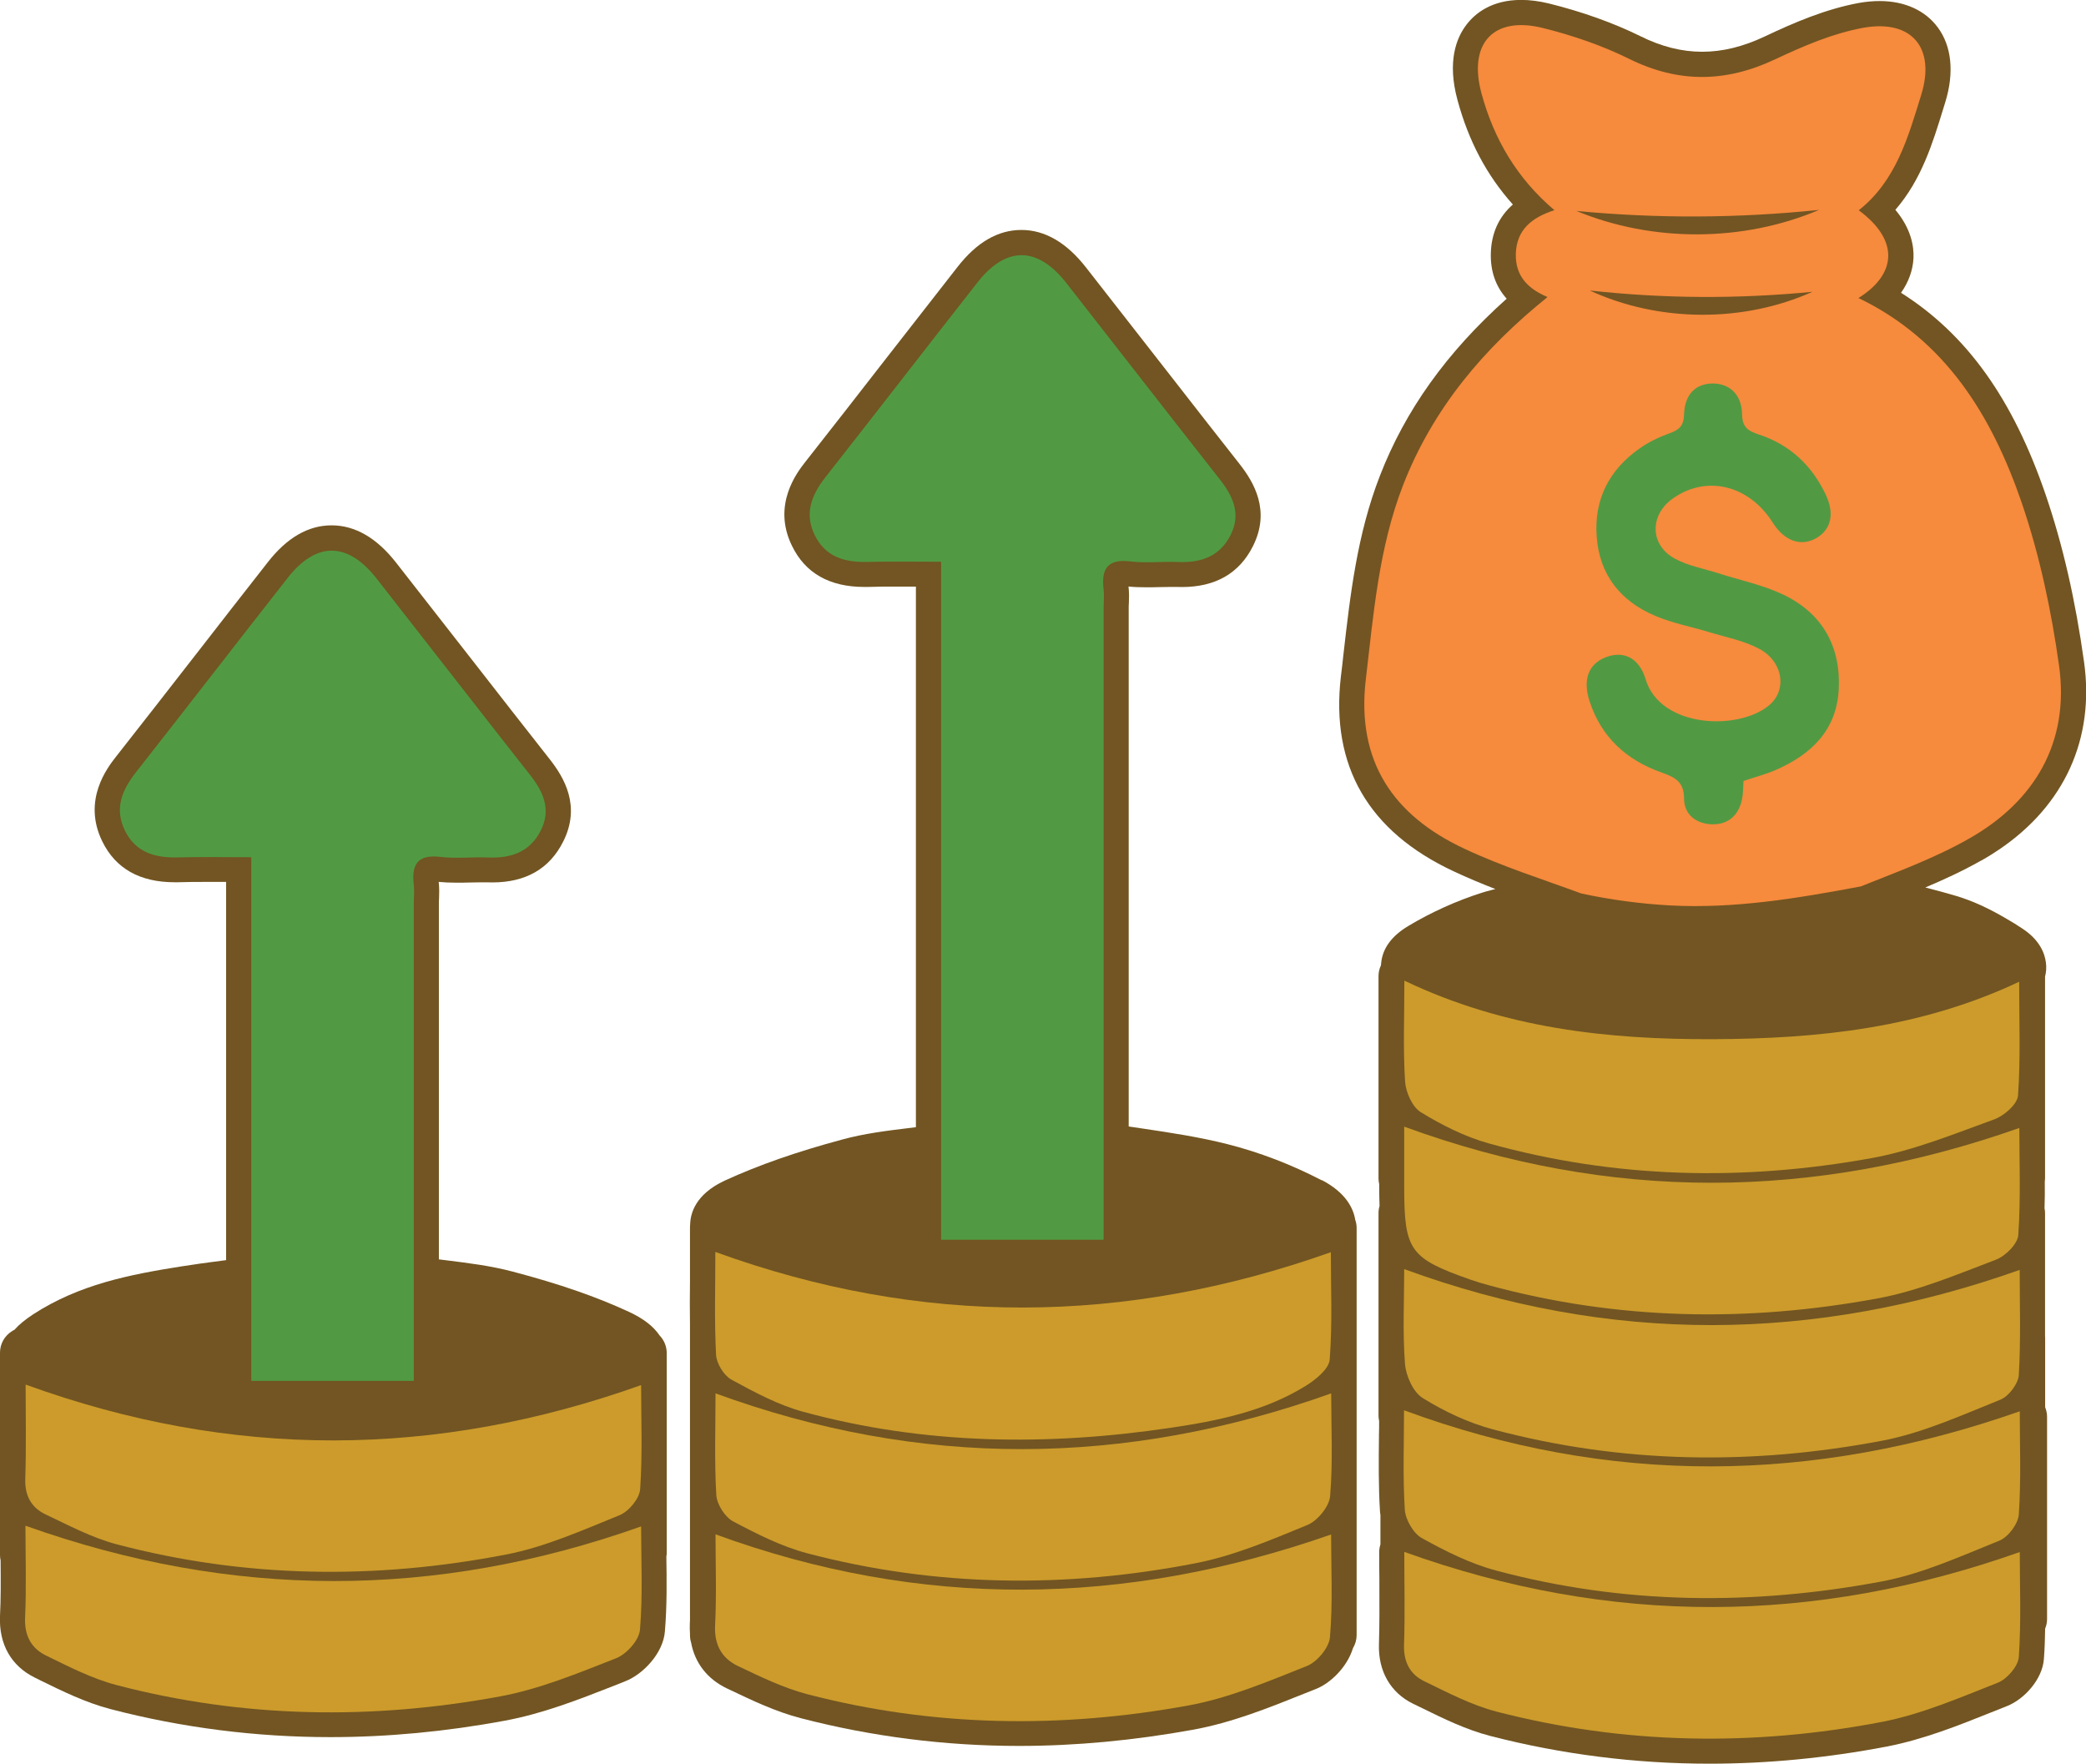 <?xml version="1.0" encoding="UTF-8"?> <svg xmlns="http://www.w3.org/2000/svg" viewBox="0 0 239.41 202.41"><defs><style>.cls-1{mix-blend-mode:multiply;}.cls-1,.cls-2,.cls-3,.cls-4,.cls-5,.cls-6{stroke-width:0px;}.cls-1,.cls-4{fill:#725522;}.cls-2{fill:none;}.cls-7{isolation:isolate;}.cls-3{fill:#519a43;}.cls-5{fill:#cc9b2b;}.cls-6{fill:#f68a3d;}</style></defs><g class="cls-7"><g id="Layer_2"><g id="Layer_1-2"><path class="cls-4" d="m76.52,178.48v-22.34c0-.12,0-.24,0-.35v-.52c0-.74-.3-1.47-.82-2.01-.71-1.05-1.86-1.94-3.52-2.71-3.74-1.73-7.97-3.2-13.32-4.61-2.56-.68-5.21-1-7.54-1.29l-.95-.12v-40.88c0-.15,0-.3.02-.52.02-.54.04-1.22-.04-1.92.59.06,1.25.09,2.07.09.49,0,.96,0,1.48-.02.42,0,.84-.02,1.26-.02h.02c.25,0,.5,0,.75,0,.19.01.39.01.58.01,3.83,0,6.56-1.57,8.12-4.67,2.07-4.09.12-7.36-1.54-9.47-2.89-3.68-5.77-7.36-8.64-11.05l-2.57-3.29c-2.13-2.73-4.25-5.45-6.39-8.18-2.23-2.87-4.73-4.32-7.43-4.32s-5.14,1.43-7.33,4.24c-2.71,3.45-5.4,6.91-8.08,10.36l-.22.28c-3.04,3.91-6.08,7.81-9.14,11.7-.95,1.22-3.86,4.95-1.56,9.67,1.52,3.13,4.31,4.71,8.31,4.71h.37c1.12-.04,2.23-.04,3.36-.04,0,0,1.51,0,2.18,0v43.41l-.48.06c-1.61.21-3.12.41-4.67.66-5.95.94-11.72,2.07-17,5.5-.91.6-1.62,1.18-2.15,1.78-.1.04-.19.09-.27.15-.85.52-1.38,1.46-1.38,2.46v23.21c0,.23.02.44.07.64.02,2.48.03,4.4-.07,6.41-.13,3.2,1.28,5.7,3.98,7.03l.62.31c2.55,1.25,5.18,2.55,8.07,3.31,8.2,2.14,16.7,3.22,25.25,3.22h0c6.52,0,13.24-.63,19.98-1.88,4.36-.8,8.5-2.42,12.5-3.99l1.38-.55c2.02-.79,4.33-3.2,4.53-5.7.25-2.97.21-6.05.17-8.54.01-.09.02-.18.02-.28Z"></path><path class="cls-4" d="m234.71,153.43c0-1.16,0-2.31,0-3.44v-10.77c0-.19-.02-.37-.06-.55.03-1.06.05-2.12.03-3.08.01-.11.03-.23.03-.35v-23.16c.14-.53.17-1.07.1-1.6-.13-1.06-.7-2.6-2.7-3.91-.63-.42-1.24-.8-1.79-1.11-2.06-1.22-3.95-2.08-5.78-2.63-1.11-.33-2.29-.65-3.57-.98,2.06-.87,4.27-1.88,6.37-3.07.06-.03.12-.06.13-.06.7-.4,1.34-.8,1.96-1.22,0,0,0,0,0,0,7.51-5.08,10.98-12.71,9.76-21.5-1-7.17-2.44-13.45-4.4-19.19-3.77-11.03-9.06-18.43-16.61-23.21.87-1.23,1.36-2.59,1.43-3.98.06-1.35-.27-3.38-2.08-5.54,3-3.46,4.28-7.64,5.52-11.68l.21-.68c1.04-3.37.74-6.41-.86-8.57-1.44-1.96-3.81-3.03-6.67-3.03-.76,0-1.57.07-2.4.22-3.83.71-7.45,2.26-10.78,3.84-2.51,1.19-4.87,1.76-7.2,1.76s-4.69-.59-7.11-1.8c-3.09-1.52-6.61-2.78-10.47-3.74-1.11-.27-2.18-.41-3.18-.41-3.4,0-5.3,1.55-6.28,2.84-1.15,1.49-2.25,4.21-1.03,8.67,1.27,4.69,3.35,8.62,6.35,11.97-1.62,1.42-2.47,3.31-2.53,5.61-.05,2.05.56,3.8,1.82,5.2-6.87,6.14-11.64,12.8-14.56,20.35-2.61,6.72-3.4,13.69-4.17,20.43-.09.87-.19,1.73-.3,2.6-1.19,10.25,3.16,17.76,12.93,22.33,1.64.77,3.31,1.46,4.8,2.04-.16.04-.31.08-.46.12-.38.09-.75.2-1.1.31-2.9.92-5.81,2.24-8.43,3.81-1.92,1.15-2.97,2.58-3.12,4.3,0,.07-.01.14-.02.22-.19.39-.28.82-.28,1.25v23.21c0,.22.03.44.08.65v.33c0,.84.02,1.55.04,2.18-.08.26-.12.53-.12.81v23.21c0,.23.02.44.07.64,0,.56,0,1.12-.02,1.69v.16c-.03,2.77-.06,5.63.12,8.54.01.13.02.25.05.39v3.39c-.09.29-.14.58-.14.86,0,1.02,0,2.04.02,3.1v.7c.01,2.23.02,4.54-.05,6.8-.1,3.08,1.33,5.56,3.9,6.82l1.05.51c2.47,1.21,5.02,2.47,7.84,3.2,8.18,2.11,16.64,3.18,25.14,3.18,6.67,0,13.53-.66,20.37-1.97,4.23-.82,8.33-2.46,11.94-3.91,0,0,1.46-.59,1.86-.74,1.91-.75,4.06-3.03,4.22-5.43.09-1.19.12-2.36.14-3.46.15-.35.22-.72.22-1.09v-23.22c0-.37-.08-.74-.22-1.09v-8.07Z"></path><path class="cls-4" d="m151.7,135.46c-3.52-1.83-7.18-3.23-10.86-4.16-3.21-.81-6.46-1.3-9.61-1.77-.56-.08-1.13-.16-1.69-.25v-59.53c0-.15,0-.3.02-.52.02-.54.04-1.21-.04-1.92.59.07,1.24.09,2.08.09.47,0,.95,0,1.43-.02.43-.01.87-.02,1.3-.02h.02c.25,0,.5,0,.74,0,.19.01.39.01.57.01,3.83,0,6.57-1.57,8.13-4.67,2.07-4.09.12-7.36-1.54-9.47-2.62-3.33-5.23-6.67-7.83-10.01l-2.81-3.6c-2.31-2.97-4.63-5.94-6.95-8.9-2.23-2.87-4.73-4.33-7.43-4.33s-5.13,1.42-7.33,4.24c-2.78,3.55-5.55,7.1-8.32,10.66-3.03,3.9-6.06,7.79-9.13,11.69-.96,1.22-3.87,4.95-1.55,9.67,1.52,3.13,4.31,4.71,8.3,4.71h.37c1.12-.04,2.22-.04,3.34-.04,0,0,1.53,0,2.21,0v62.04c-.28.04-.57.07-.88.11-2.48.3-5.05.62-7.55,1.3-5.31,1.43-9.6,2.93-13.51,4.72-3.4,1.58-3.95,3.81-3.97,5.04-.02.13-.02.26-.02.4v6.1c-.02,1.61-.03,3.35,0,5.05v12.79c0,.58,0,1.16,0,1.72v19.33l-.02.46c-.01.38-.01.75.02,1.09v.2c0,.3.05.6.12.81.44,2.38,1.87,4.22,4.14,5.3l.32.15c2.58,1.23,5.25,2.51,8.15,3.26,8.13,2.11,16.55,3.18,25.05,3.18,6.47,0,13.18-.63,19.96-1.86,4.45-.81,8.64-2.49,12.75-4.14l1.36-.54c1.6-.63,3.55-2.44,4.24-4.68.27-.46.42-.97.42-1.49v-23.22s0-.15,0-.17c0-.02,0-.12,0-.14v-23.21c0-.31-.05-.62-.16-.93-.21-1.3-1.06-3.12-3.86-4.57Z"></path><path class="cls-4" d="m232.04,185.81l-1.28.64c-21.93,10.87-47.74,10.64-69.47-.64h0v-23.21l.6.3c21.82,11.08,47.61,11.1,69.45.05l.7-.36v23.21Z"></path><path class="cls-4" d="m231.83,162.43l-1.28.64c-21.93,10.87-47.74,10.64-69.47-.64h0v-23.21l.6.3c21.82,11.08,47.61,11.1,69.45.05l.7-.36v23.21Z"></path><path class="cls-4" d="m231.83,135.25l-1.28.64c-21.93,10.87-47.74,10.64-69.47-.64h0v-23.21l.6.3c21.82,11.08,47.61,11.1,69.45.05l.7-.36v23.21Z"></path><path class="cls-4" d="m152.83,164.17l-1.28.64c-21.93,10.87-47.74,10.64-69.47-.64h0v-23.21l.6.3c21.82,11.08,47.61,11.1,69.45.05l.7-.36v23.21Z"></path><path class="cls-4" d="m152.83,187.7l-1.28.64c-21.93,10.87-47.74,10.64-69.47-.64h0v-23.21l.6.3c21.82,11.08,47.61,11.1,69.45.05l.7-.36v23.21Z"></path><path class="cls-4" d="m73.63,178.49l-1.28.64c-21.93,10.87-47.74,10.64-69.47-.64h0v-23.21l.6.3c21.82,11.08,47.61,11.1,69.45.05l.7-.36v23.21Z"></path><path class="cls-4" d="m230.53,108.98c-.55-.36-1.11-.71-1.68-1.04-1.63-.97-3.35-1.81-5.14-2.34-4.42-1.32-8.98-2.19-12.34-2.98.07-.03.14-.06.22-.09.63-.27,1.3-.54,1.97-.8-1.46.28-2.93.55-4.39.8-5.81.99-11.63,1.7-17.51,1.38-3.39-.19-6.82-.64-10.21-1.38h.01c.23.09.45.17.68.26-.05.01-.12.02-.2.04-.39.07-1.03.2-1.66.33-2.81.59-5.67,1.01-8.42,1.78-.32.08-.63.17-.94.27-2.71.86-5.38,2.07-7.82,3.53-2.33,1.39-2.29,2.97-.06,4.46,1.77,1.18,3.71,2.29,5.73,2.91,17.27,5.28,34.7,5.27,52.14,1.06,2.23-.54,4.38-1.46,6.47-2.52,1.05-.53,2.09-1.1,3.11-1.68,2-1.12,1.96-2.72.04-3.99Z"></path><path class="cls-4" d="m150.34,143.4c-4.32,1.96-8.88,3.71-13.52,4.61-14.79,2.87-29.61,2.65-44.24-1.21-2.9-.77-5.74-2.05-8.33-3.56-2.88-1.69-2.89-3.69.16-5.1,4.17-1.92,8.6-3.36,13.04-4.56,3.37-.92,6.93-1.13,10.56-1.68v10.38h18.65v-10.55c4.57.77,9.1,1.25,13.47,2.36,3.53.89,7.01,2.24,10.24,3.92,3.17,1.64,3.21,3.92-.03,5.39Z"></path><path class="cls-4" d="m70.94,158.94c-4.99,2.97-10.58,4.11-16.2,4.93-13.85,2.02-27.63,1.76-41.22-1.84-2.82-.75-5.57-2.01-8.13-3.44-3.06-1.7-2.99-3.35-.01-5.29,4.82-3.13,10.33-4.19,15.88-5.07,2.19-.35,4.4-.62,6.73-.93.95.26,2.09.05,3.02.03,4.22-.12,8.44-.15,12.66-.09,1.36.02,2.79.02,4.16-.14,3.51.52,6.99.75,10.3,1.63,4.37,1.16,8.75,2.54,12.84,4.44,3.66,1.7,3.5,3.66-.03,5.77Z"></path><path class="cls-5" d="m161.17,112.54c11.52,5.5,23.39,6.77,35.46,6.72,11.97-.05,23.78-1.24,35.11-6.59,0,4.53.17,8.81-.13,13.05-.07,1-1.59,2.33-2.72,2.74-4.63,1.68-9.27,3.58-14.08,4.45-14.73,2.67-29.46,2.35-43.95-1.69-2.73-.76-5.36-2.09-7.78-3.57-.99-.6-1.74-2.3-1.82-3.54-.24-3.73-.08-7.48-.08-11.58Z"></path><path class="cls-5" d="m161.16,145.65c23.65,8.65,47.05,8.45,70.64.09,0,3.92.14,7.99-.1,12.04-.06,1.02-1.16,2.48-2.13,2.86-4.42,1.77-8.86,3.8-13.49,4.69-14.96,2.85-29.95,2.66-44.74-1.29-2.81-.75-5.57-2.05-8.05-3.59-1.1-.68-1.93-2.54-2.04-3.93-.28-3.63-.09-7.29-.09-10.87Z"></path><path class="cls-5" d="m82.1,143.68c23.65,8.58,46.97,8.42,70.64.03,0,3.97.19,8.16-.13,12.32-.09,1.09-1.62,2.32-2.77,3.03-4.72,2.92-10.09,4-15.48,4.8-14.16,2.11-28.26,1.95-42.15-1.83-2.88-.78-5.62-2.25-8.27-3.7-.87-.48-1.71-1.86-1.76-2.86-.2-3.91-.08-7.83-.08-11.79Z"></path><path class="cls-5" d="m161.16,129.3c23.61,8.64,46.97,8.48,70.6.15,0,3.91.17,8.11-.12,12.28-.07,1.03-1.47,2.42-2.57,2.84-4.45,1.69-8.93,3.59-13.57,4.44-14.96,2.77-29.9,2.51-44.67-1.52-.69-.19-1.38-.39-2.06-.63-6.97-2.45-7.61-3.35-7.61-10.64,0-2.37,0-4.73,0-6.93Z"></path><path class="cls-5" d="m231.81,161.98c0,3.83.16,7.84-.11,11.81-.07,1.09-1.22,2.62-2.25,3.03-4.42,1.78-8.86,3.81-13.5,4.68-14.79,2.77-29.62,2.66-44.25-1.26-2.96-.79-5.81-2.22-8.51-3.72-.98-.54-1.88-2.11-1.96-3.26-.24-3.81-.09-7.65-.09-11.41,23.53,8.68,46.9,8.45,70.66.12Z"></path><path class="cls-5" d="m161.16,178.1c23.71,8.53,47.08,8.35,70.65.02,0,3.92.17,7.99-.11,12.04-.07,1.06-1.34,2.53-2.4,2.95-4.35,1.71-8.74,3.62-13.29,4.5-14.79,2.84-29.6,2.61-44.23-1.17-2.89-.75-5.63-2.19-8.35-3.51-1.6-.78-2.35-2.21-2.29-4.14.12-3.59.03-7.19.03-10.68Z"></path><path class="cls-5" d="m152.78,159.91c0,3.83.21,7.83-.12,11.78-.1,1.21-1.45,2.85-2.62,3.33-4.19,1.72-8.45,3.54-12.86,4.39-14.88,2.89-29.78,2.73-44.5-1.14-2.97-.78-5.81-2.22-8.54-3.67-.94-.5-1.86-1.95-1.93-3.01-.23-3.9-.09-7.83-.09-11.68,23.53,8.59,46.89,8.47,70.66,0Z"></path><path class="cls-5" d="m152.77,176.1c0,3.84.21,7.84-.13,11.79-.1,1.2-1.47,2.84-2.65,3.31-4.43,1.76-8.91,3.67-13.55,4.52-14.64,2.68-29.3,2.49-43.77-1.28-2.75-.72-5.38-2-7.96-3.23-1.85-.88-2.75-2.42-2.64-4.67.18-3.51.05-7.03.05-10.45,23.55,8.6,46.91,8.32,70.66.01Z"></path><path class="cls-5" d="m2.94,158.9c23.69,8.6,47.05,8.47,70.64.06,0,3.84.17,7.91-.11,11.94-.07,1.07-1.3,2.56-2.36,2.99-4.27,1.73-8.57,3.66-13.05,4.52-14.95,2.89-29.92,2.72-44.71-1.19-2.82-.75-5.48-2.17-8.14-3.43-1.63-.78-2.38-2.16-2.31-4.1.12-3.67.04-7.35.04-10.79Z"></path><path class="cls-1" d="m228.85,107.94c-6.46,1.89-15.2,3.03-24.83,3.03-14.07,0-26.25-2.46-32.16-6.03,2.75-.77,5.61-1.19,8.42-1.78.63-.13,1.27-.26,1.66-.33.08-.02.15-.03.2-.04-.23-.09-.45-.17-.68-.25h-.01c3.39.73,6.82,1.18,10.21,1.37,5.88.32,11.7-.39,17.51-1.38,1.46-.25,2.93-.52,4.39-.8-.67.26-1.34.53-1.97.8-.08.03-.15.06-.22.09,3.36.79,7.92,1.66,12.34,2.98,1.79.53,3.51,1.37,5.14,2.34Z"></path><path class="cls-5" d="m2.93,175.1c23.68,8.44,47.03,8.46,70.65.08,0,3.79.21,7.85-.13,11.86-.1,1.19-1.53,2.79-2.72,3.26-4.36,1.71-8.78,3.55-13.35,4.39-14.72,2.72-29.45,2.5-43.99-1.3-2.82-.74-5.5-2.12-8.14-3.41-1.66-.82-2.46-2.28-2.37-4.33.16-3.59.04-7.19.04-10.56Z"></path><path class="cls-2" d="m211.03,75.16c-.26,4.71-3.23,7.48-7.31,9.24-1.1.47-2.26.77-3.62,1.23-.05.72-.03,1.36-.15,1.99-.35,1.91-1.58,3.04-3.48,2.98-1.75-.06-3.18-1.06-3.19-2.95,0-1.94-1.05-2.46-2.62-3.01-3.98-1.41-6.88-4.03-8.22-8.15-.81-2.47-.14-4.26,1.8-5.04,1.99-.8,3.85-.05,4.62,2.48,1.67,5.62,10.61,5.96,14.16,3.03,2.15-1.77,1.62-5.1-1.19-6.54-1.74-.91-3.75-1.29-5.65-1.87-2.06-.63-4.21-1.02-6.18-1.86-4-1.68-6.44-4.71-6.75-9.14-.3-4.25,1.44-7.64,4.92-10.08,1.03-.73,2.21-1.3,3.4-1.73,1.11-.39,1.67-.84,1.71-2.15.06-2.35,1.35-3.58,3.31-3.58,1.94.02,3.32,1.27,3.35,3.59.03,1.49.77,1.88,1.91,2.26,3.53,1.16,6.05,3.49,7.65,6.82,1.08,2.21.7,4.05-1.02,5.06-1.77,1.03-3.67.37-5.02-1.76-2.75-4.35-7.66-5.51-11.51-2.74-2.65,1.9-2.59,5.34.29,6.88,1.51.82,3.3,1.13,4.97,1.67,2.5.8,5.13,1.34,7.48,2.46,4.47,2.15,6.61,5.96,6.34,10.91Z"></path><path class="cls-6" d="m226.03,96.22c-4.08,2.33-8.57,3.94-12.47,5.51-7.27,1.37-14.54,2.58-21.9,2.18-3.39-.19-6.82-.64-10.21-1.38-4.34-1.61-9.02-3.07-13.41-5.14-8.1-3.79-12.39-9.98-11.29-19.39.89-7.55,1.49-15.12,4.28-22.32,3.44-8.85,9.31-15.74,16.58-21.59-2.1-.89-3.7-2.29-3.64-4.93.07-2.81,1.86-4.21,4.43-5.04-4.31-3.66-6.94-8.16-8.36-13.37-1.57-5.73,1.33-8.95,7.03-7.54,3.38.84,6.76,1.99,9.88,3.53,5.69,2.82,11.13,2.74,16.82.05,3.22-1.52,6.61-2.97,10.07-3.6,5.57-1,8.33,2.3,6.66,7.69-1.5,4.85-2.88,9.86-7.17,13.25,4.97,3.68,4.04,7.57-.04,10.07,10.03,4.82,15.35,13.59,18.76,23.55,2.05,6.01,3.39,12.35,4.27,18.66,1.22,8.78-2.8,15.55-10.29,19.81Z"></path><rect class="cls-1" x="92.93" y="139.07" width="47.83" height="3.21" rx="1.61" ry="1.61"></rect><path class="cls-3" d="m141.23,61.41c-1.24,2.46-3.4,3.19-6.01,3.09-1.84-.08-3.7.15-5.52-.07-2.55-.3-3.31.82-3.05,3.13.09.72.02,1.44.01,2.16v72.56h-18.65v-77.81c-2.94,0-5.72-.05-8.5.02-2.6.06-4.8-.6-6.01-3.09-1.21-2.48-.35-4.61,1.24-6.64,5.84-7.43,11.61-14.91,17.44-22.34,3.29-4.21,6.9-4.17,10.22.08,5.87,7.5,11.71,15.03,17.6,22.52,1.54,1.96,2.45,3.98,1.23,6.39Z"></path><rect class="cls-1" x="13.54" y="155.27" width="47.83" height="3.21" rx="1.61" ry="1.61"></rect><path class="cls-3" d="m62.06,95.32c-1.24,2.46-3.4,3.19-6.01,3.09-1.84-.08-3.7.15-5.52-.07-2.55-.3-3.31.82-3.05,3.13.09.72.02,1.44.01,2.16v54.85h-18.65v-60.1c-2.94,0-5.72-.05-8.5.02-2.6.06-4.8-.6-6.01-3.09-1.21-2.48-.35-4.61,1.24-6.64,5.84-7.43,11.61-14.91,17.44-22.34,3.29-4.21,6.9-4.17,10.22.08,5.87,7.5,11.71,15.03,17.6,22.52,1.54,1.96,2.45,3.98,1.23,6.39Z"></path><path class="cls-4" d="m180.93,24.21c9.33.89,18.52.84,27.84-.12-8.71,3.7-19.09,3.74-27.84.12h0Z"></path><path class="cls-4" d="m182.46,33.34c8.56.94,16.97.98,25.55.15-7.95,3.57-17.64,3.5-25.55-.15h0Z"></path><path class="cls-3" d="m211.03,79.16c-.26,4.71-3.23,7.48-7.31,9.24-1.1.47-2.26.77-3.62,1.23-.05.72-.03,1.36-.15,1.99-.35,1.91-1.58,3.04-3.48,2.98-1.75-.06-3.18-1.06-3.19-2.95,0-1.94-1.05-2.46-2.62-3.01-3.98-1.41-6.88-4.03-8.22-8.15-.81-2.47-.14-4.26,1.8-5.04,1.99-.8,3.85-.05,4.62,2.48,1.67,5.62,10.61,5.96,14.16,3.03,2.15-1.77,1.62-5.1-1.19-6.54-1.74-.91-3.75-1.29-5.65-1.87-2.06-.63-4.21-1.02-6.18-1.86-4-1.68-6.44-4.71-6.75-9.14-.3-4.25,1.44-7.64,4.92-10.08,1.03-.73,2.21-1.3,3.4-1.73,1.11-.39,1.67-.84,1.71-2.15.06-2.35,1.35-3.58,3.31-3.58,1.94.02,3.32,1.27,3.35,3.59.03,1.49.77,1.88,1.91,2.26,3.53,1.16,6.05,3.49,7.65,6.82,1.08,2.21.7,4.05-1.02,5.06-1.77,1.03-3.67.37-5.02-1.76-2.75-4.35-7.66-5.51-11.51-2.74-2.65,1.9-2.59,5.34.29,6.88,1.51.82,3.3,1.13,4.97,1.67,2.5.8,5.13,1.34,7.48,2.46,4.47,2.15,6.61,5.96,6.34,10.91Z"></path></g></g></g></svg> 